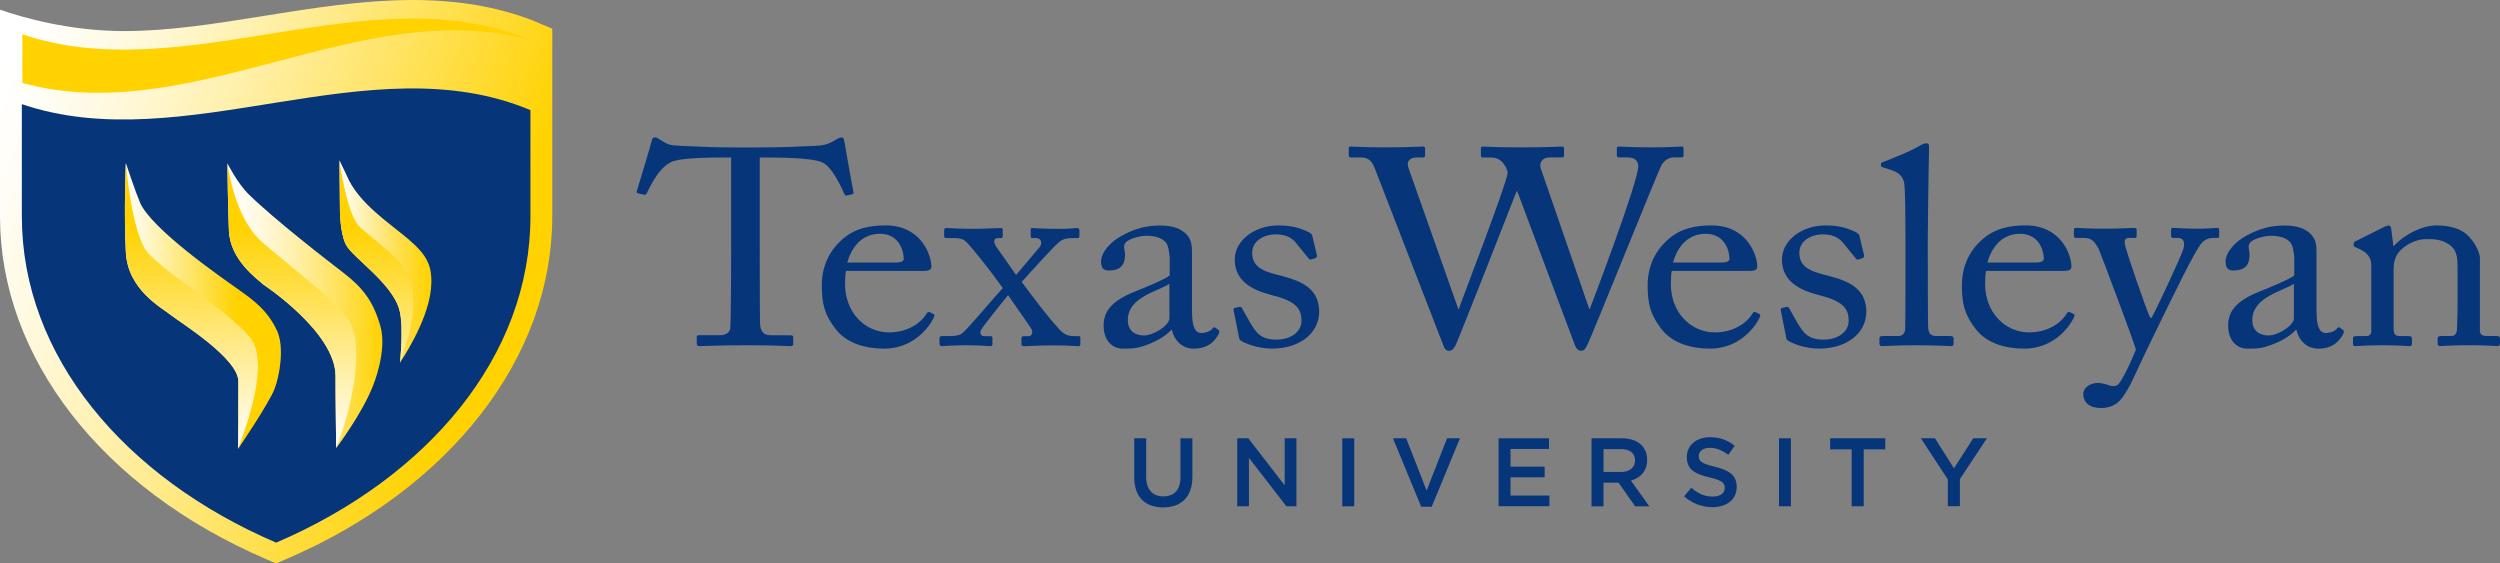 <?xml version="1.0" encoding="UTF-8"?>
<svg id="Layer_1" data-name="Layer 1" xmlns="http://www.w3.org/2000/svg" xmlns:xlink="http://www.w3.org/1999/xlink" viewBox="0 0 487.53 109.88">
  <rect x="0" y="0" width="487.53" height="109.88" fill="#808080" stroke="none"/>
  <defs>
    <style>
      .cls-1 {
        fill: url(#linear-gradient-5);
      }

      .cls-2 {
        fill: url(#linear-gradient-4);
      }

      .cls-3 {
        fill: url(#linear-gradient-3);
      }

      .cls-4 {
        fill: url(#linear-gradient-2);
      }

      .cls-5 {
        fill: #06357a;
      }

      .cls-6 {
        fill: url(#linear-gradient);
      }

      .cls-7 {
        fill: #ffd200;
      }
    </style>
    <linearGradient id="linear-gradient" x1="-8.46" y1="25.14" x2="102.88" y2="65.66" gradientUnits="userSpaceOnUse">
      <stop offset=".04" stop-color="#fff"/>
      <stop offset=".12" stop-color="#fffdf4"/>
      <stop offset=".25" stop-color="#fff8d8"/>
      <stop offset=".41" stop-color="#fff0ab"/>
      <stop offset=".61" stop-color="#ffe56d"/>
      <stop offset=".84" stop-color="#ffd71e"/>
      <stop offset=".92" stop-color="#ffd200"/>
    </linearGradient>
    <linearGradient id="linear-gradient-2" x1="66.2" y1="50.99" x2="84.13" y2="50.99" gradientUnits="userSpaceOnUse">
      <stop offset="0" stop-color="#fff"/>
      <stop offset=".35" stop-color="#ffed9c"/>
      <stop offset=".67" stop-color="#ffde48"/>
      <stop offset=".89" stop-color="#ffd514"/>
      <stop offset="1" stop-color="#ffd200"/>
    </linearGradient>
    <linearGradient id="linear-gradient-3" x1="44.35" y1="59.58" x2="74.58" y2="59.58" gradientUnits="userSpaceOnUse">
      <stop offset="0" stop-color="#fff"/>
      <stop offset=".08" stop-color="#fffdf5"/>
      <stop offset=".23" stop-color="#fff8db"/>
      <stop offset=".41" stop-color="#fff1b2"/>
      <stop offset=".62" stop-color="#ffe778"/>
      <stop offset=".86" stop-color="#ffda2f"/>
      <stop offset="1" stop-color="#ffd200"/>
    </linearGradient>
    <linearGradient id="linear-gradient-4" x1="24.36" y1="59.68" x2="54.78" y2="59.68" gradientUnits="userSpaceOnUse">
      <stop offset="0" stop-color="#fff"/>
      <stop offset=".72" stop-color="#ffd200"/>
    </linearGradient>
    <linearGradient id="linear-gradient-5" x1="52.48" y1="87.53" x2="52.48" y2="31.27" gradientUnits="userSpaceOnUse">
      <stop offset="0" stop-color="#fff"/>
      <stop offset=".77" stop-color="#ffd200"/>
    </linearGradient>
  </defs>
  <g>
    <g>
      <path class="cls-5" d="M142.59,30.72h-1.52c-1.94,0-7.2,0-9.56.65-2.72.76-4.54,4.58-5.38,6.32-.12.27-.3.33-.61.27l-1.09-.27c-.18-.05-.36-.11-.24-.44.61-1.96,2.72-8.99,2.85-9.59.12-.71.36-.87.6-.87.3,0,.48.05.72.22l.79.49c1.09.71,1.7.87,3.45.93,3.21.11,5.75.33,11.44.33h2.9c6.6,0,9.2-.22,12.17-.33,1.33-.05,2.12-.22,3.15-.76l1.15-.65c.3-.16.48-.22.73-.22.3,0,.42.16.54.87.12.65,1.27,7.41,1.76,9.81.06.27-.06.38-.36.43l-.97.22c-.24.06-.3,0-.48-.38-.48-1.04-2.3-5.23-4.3-6.1-1.82-.82-7.51-.93-10.47-.93h-1.7v15.53c0,.76,0,16.02.06,16.95.12,1.36.6,2.18,2.06,2.18h3.81c.54,0,.6.16.6.54v1.14c0,.27-.06.44-.6.44-.6,0-2.54-.17-8.48-.17s-8.35.17-9.2.17c-.48,0-.54-.22-.54-.55v-1.04c0-.38.06-.54.42-.54h4.12c1.21,0,1.94-.65,2-1.31.18-1.58.18-18.31.18-19.34v-14Z"/>
      <path class="cls-5" d="M164.98,52.84c-.12.49-.18,1.36-.18,2.61,0,5.34,3.75,9.37,8.59,9.37,3.7,0,6.29-1.91,7.33-3.7.12-.22.36-.33.54-.27l.78.38c.18.05.3.22,0,.82-1.09,2.18-4.24,5.94-9.62,5.94-3.45,0-7.26-.93-9.5-3.87-2.12-2.78-2.66-4.79-2.66-8.61,0-2.12.6-5.78,3.81-8.66,2.6-2.4,5.63-2.89,8.66-2.89,6.96,0,8.9,5.88,8.9,8.01,0,.76-.73.87-1.7.87h-14.95ZM174.6,51.2c1.15,0,1.64-.27,1.64-.76,0-1.25-.73-4.85-4.66-4.85-2.66,0-5.2,1.58-6.35,5.61h9.38Z"/>
      <path class="cls-5" d="M193.55,67.06c0,.22-.06.44-.42.44-.54,0-2.12-.17-4.72-.17-3.03,0-4.06.17-4.66.17-.48,0-.54-.22-.54-.49v-.98c0-.27.06-.49.48-.49h1.58c1.33,0,2-.22,2.48-.65,1.15-.93,6.78-7.68,7.81-8.72-2.3-3.21-5.75-7.63-7.14-8.99-.48-.55-1.33-.76-2.18-.76h-1.7c-.36,0-.42-.22-.42-.38v-1.09c0-.38.06-.49.48-.49.48,0,2.12.16,4.96.16s5.08-.16,5.63-.16c.3,0,.36.16.36.49v1.04c0,.33-.12.44-.36.44h-.55c-.97,0-.97.87-.24,1.85l3.75,5.34,4.6-5.45c.54-.65.36-1.74-.66-1.74h-.73c-.3,0-.36-.16-.36-.38v-1.15c0-.33.06-.43.3-.43.73,0,1.76.16,5.21.16,2.42,0,3.03-.16,3.45-.16.48,0,.54.22.54.54v.98c0,.33-.06.44-.48.44h-.97c-1.15,0-1.76.22-2.36.65-1.03.76-6.18,6.48-7.45,7.9,2.42,3.21,4.84,6.54,7.51,9.43.72.76,1.57,1.14,2.66,1.14h.97c.24,0,.3.11.3.44v1.09c0,.22-.06.44-.42.44-.55,0-1.7-.17-4.66-.17-3.45,0-5.26.17-5.93.17-.42,0-.48-.22-.48-.49v-.93c0-.38.06-.54.48-.54h.91c.67,0,1.03-.82.36-1.74l-4.36-6.27c-.85,1.09-4.84,5.94-5.27,6.81-.3.6-.06,1.2.66,1.2h1.27c.24,0,.3.22.3.44v1.09Z"/>
      <path class="cls-5" d="M232.46,60.85c0,3.1.73,4.09,1.82,4.09.97,0,1.82-.44,2.12-.82.24-.27.36-.38.6-.22l.61.44c.18.16.3.43-.06.98-.49.82-1.64,2.67-4.72,2.67-2.18,0-3.75-1.42-4.3-3.65h-.12c-1.27,1.36-3.27,2.5-5.99,3.32-1.15.33-2.24.33-3.57.33-1.45,0-3.63-1.09-3.63-4.52,0-2.51,1.27-4.68,6.05-6.59,2.72-1.09,5.87-2.4,6.84-3.16v-3.49c-.12-.93-.18-2.34-.85-3.05-.67-.71-1.88-1.2-3.63-1.2-1.21,0-3.09.44-3.94,1.15-.85.71-.3,1.53-.3,2.51,0,1.91-.73,3.11-3.21,3.11-.97,0-1.46-.49-1.46-1.74,0-1.74,1.7-3.81,4.18-5.12,2.54-1.36,4.66-1.91,7.38-1.91s4,.76,4.84,1.47c1.27,1.14,1.33,2.4,1.33,3.87v11.55ZM228.05,55.34c-2.18,1.47-8.11,2.56-8.11,7.08,0,2.02,1.33,3,3.15,3s4.96-1.91,4.96-3.38v-6.7Z"/>
      <path class="cls-5" d="M241.95,66.4c-.3-.16-.3-.49-.36-.76l-1.03-5.18c-.06-.27.12-.38.36-.44l.78-.16c.24-.05.42.05.55.33l1.51,2.67c1.21,2.02,2.06,3.38,5.26,3.38,2.12,0,4.78-1.14,4.78-3.7s-1.33-3.87-5.87-5.01c-3.57-.92-7.14-2.61-7.14-6.92,0-3.76,3.94-6.65,8.48-6.65,2.9,0,4.48.65,5.57,1.14.91.38,1.03.65,1.09.98l.91,3.81c0,.22-.12.38-.42.49l-.73.22c-.24.05-.36,0-.54-.27l-2.06-2.51c-.72-1.04-1.88-2.12-4.24-2.12s-4.66,1.25-4.66,3.6c0,3.16,2.84,3.76,5.81,4.52,4.42,1.14,7.2,2.78,7.26,6.97-.06,4.41-4.05,7.19-9.2,7.19-2.96,0-5.39-1.09-6.11-1.58Z"/>
      <path class="cls-5" d="M284.38,60.25h.12c.24-.93,9.26-24.19,9.5-26.48.06-.43-.36-1.36-.91-2.02-.54-.65-1.33-1.04-2.42-1.04h-1.51c-.3,0-.36-.11-.36-.44v-1.31c0-.22.06-.38.42-.38.54,0,2.66.16,7.38.16,5.08,0,7.38-.16,7.99-.16.36,0,.42.16.42.38v1.36c0,.22-.06.38-.42.38h-2.42c-1.51,0-2.06,1.2-1.69,2.18l9.44,27.35h.12c.66-1.74,9.44-24.74,9.44-27.84,0-.87-.48-1.69-2.12-1.69h-1.64c-.36,0-.42-.16-.42-.49v-1.25c0-.22.06-.38.48-.38.61,0,2.72.16,6.48.16,3.39,0,5.14-.16,5.63-.16.36,0,.42.11.42.38v1.36c0,.22,0,.38-.42.38h-1.45c-1.03,0-1.88.6-2.42,1.47-.48.76-13.13,32.2-14.34,34.81-.3.6-.6,1.42-1.27,1.42-.72,0-1.03-.44-1.33-1.2l-11.2-29.91h-.12c-.54,1.47-11.56,29.48-11.92,30.08-.3.54-.66,1.04-1.21,1.04-.49,0-.85-.22-1.09-.87l-13.5-34.87c-.61-1.52-1.46-1.96-2.6-1.96h-2.06c-.3,0-.36-.22-.36-.44v-1.31c0-.27.06-.38.49-.38.48,0,2.36.16,6.48.16,4.36,0,6.84-.16,7.44-.16.42,0,.48.16.48.33v1.36c0,.27-.06.44-.48.44h-1.03c-1.58,0-2.12.76-1.76,1.96l9.74,27.57Z"/>
      <path class="cls-5" d="M326.02,52.84c-.12.49-.18,1.36-.18,2.61,0,5.34,3.75,9.37,8.6,9.37,3.69,0,6.3-1.91,7.32-3.7.12-.22.36-.33.54-.27l.79.38c.18.05.3.22,0,.82-1.09,2.18-4.24,5.94-9.62,5.94-3.45,0-7.26-.93-9.5-3.87-2.12-2.78-2.66-4.79-2.66-8.61,0-2.12.6-5.78,3.82-8.66,2.6-2.4,5.63-2.89,8.66-2.89,6.96,0,8.9,5.88,8.9,8.01,0,.76-.73.87-1.7.87h-14.95ZM335.64,51.2c1.15,0,1.63-.27,1.63-.76,0-1.25-.72-4.85-4.66-4.85-2.66,0-5.2,1.58-6.36,5.61h9.38Z"/>
      <path class="cls-5" d="M348.65,66.4c-.3-.16-.3-.49-.36-.76l-1.03-5.18c-.06-.27.12-.38.36-.44l.79-.16c.24-.05.42.05.54.33l1.51,2.67c1.21,2.02,2.06,3.38,5.27,3.38,2.12,0,4.78-1.14,4.78-3.7s-1.33-3.87-5.87-5.01c-3.57-.92-7.14-2.61-7.14-6.92,0-3.76,3.93-6.65,8.47-6.65,2.91,0,4.48.65,5.57,1.14.91.38,1.03.65,1.09.98l.91,3.81c0,.22-.12.38-.42.49l-.72.22c-.24.05-.36,0-.55-.27l-2.06-2.51c-.73-1.04-1.88-2.12-4.24-2.12s-4.66,1.25-4.66,3.6c0,3.16,2.85,3.76,5.81,4.52,4.42,1.14,7.2,2.78,7.26,6.97-.06,4.41-4.06,7.19-9.2,7.19-2.97,0-5.39-1.09-6.12-1.58Z"/>
      <path class="cls-5" d="M375.95,51.09c0,2.83,0,11.06.06,12.75.06.93.3,1.69,1.57,1.69h2.72c.54,0,.67.16.67.49v.93c0,.33-.12.55-.36.55-.42,0-3.09-.17-6.84-.17s-6.3.17-6.84.17c-.3,0-.42-.22-.42-.55v-.93c0-.38.12-.49.79-.49h2.9c.66,0,1.27-.38,1.33-1.36.06-1.69.06-11.06.06-14.22v-3.43c0-3.87-.06-8.83-.18-10.24-.12-1.85-1.09-2.72-3.03-3.27l-1.21-.38c-.3-.11-.36-.16-.36-.27v-.43c0-.16.18-.27.54-.38,2.12-.87,4.84-1.85,7.08-3.16.54-.33.91-.44,1.27-.44.42,0,.54.27.48.98-.06,3-.24,14.33-.24,17.33v4.85Z"/>
      <path class="cls-5" d="M387.31,52.84c-.12.49-.18,1.36-.18,2.61,0,5.34,3.75,9.37,8.59,9.37,3.7,0,6.3-1.91,7.33-3.7.12-.22.36-.33.54-.27l.78.38c.18.05.3.22,0,.82-1.09,2.18-4.24,5.94-9.62,5.94-3.45,0-7.26-.93-9.5-3.87-2.12-2.78-2.66-4.79-2.66-8.61,0-2.12.6-5.78,3.81-8.66,2.6-2.4,5.63-2.89,8.66-2.89,6.96,0,8.9,5.88,8.9,8.01,0,.76-.73.87-1.7.87h-14.95ZM396.93,51.2c1.15,0,1.64-.27,1.64-.76,0-1.25-.73-4.85-4.66-4.85-2.66,0-5.2,1.58-6.35,5.61h9.38Z"/>
      <path class="cls-5" d="M406.26,76.8c0-1.14,1.33-2.12,2.78-2.12,1.15,0,2.24.49,2.78.6.42.05.91,0,1.27-.33.91-.98,2.59-4.62,3.44-6.75-.3-1.36-6.72-18.36-7.2-19.51-.72-1.36-1.27-2.29-2.84-2.29h-1.57c-.42,0-.48-.16-.48-.49v-1.09c0-.22.06-.38.48-.38.54,0,2,.16,5.57.16,3.09,0,4.96-.16,5.63-.16.48,0,.55.16.55.38v1.14c0,.27-.06.44-.36.44h-1.15c-.66,0-.91.38-.79,1.2.18,1.2,4.3,13.18,4.96,14.38h.24c.6-.87,5.87-12.15,6.24-13.51.36-1.36-.12-2.07-1.03-2.07h-.97c-.36,0-.42-.16-.42-.44v-1.09c0-.27.06-.43.36-.43.79,0,2.06.16,4.96.16,1.64,0,3.03-.16,3.69-.16.36,0,.36.22.36.43v1.04c0,.33,0,.49-.3.49h-.97c-.66,0-1.51.27-2.12.98-1.33,1.47-5.32,9.75-9.5,18.31-2.97,6.05-3.92,8.54-5.02,10.34-.84,1.42-1.94,3.54-5.14,3.54-2.3,0-3.45-1.14-3.45-2.78Z"/>
      <path class="cls-5" d="M451.76,60.85c0,3.1.73,4.09,1.82,4.09.97,0,1.82-.44,2.12-.82.24-.27.36-.38.6-.22l.61.44c.18.16.3.43-.06.98-.49.82-1.64,2.67-4.72,2.67-2.18,0-3.75-1.42-4.3-3.65h-.12c-1.27,1.36-3.27,2.5-5.99,3.32-1.15.33-2.24.33-3.57.33-1.45,0-3.63-1.09-3.63-4.52,0-2.51,1.27-4.68,6.05-6.59,2.72-1.09,5.87-2.4,6.84-3.16v-3.49c-.12-.93-.18-2.34-.85-3.05-.67-.71-1.87-1.2-3.63-1.2-1.21,0-3.09.44-3.94,1.15-.85.71-.3,1.53-.3,2.51,0,1.91-.73,3.11-3.21,3.11-.97,0-1.46-.49-1.46-1.74,0-1.74,1.7-3.81,4.18-5.12,2.54-1.36,4.66-1.91,7.38-1.91s4,.76,4.84,1.47c1.27,1.14,1.33,2.4,1.33,3.87v11.55ZM447.34,55.34c-2.18,1.47-8.11,2.56-8.11,7.08,0,2.02,1.33,3,3.15,3s4.96-1.91,4.96-3.38v-6.7Z"/>
      <path class="cls-5" d="M483.59,64.39c0,.87.54,1.14,1.33,1.14h1.94c.55,0,.67.16.67.49v.87c0,.38-.12.6-.48.6-.42,0-2.3-.17-5.75-.17-3.09,0-5.02.17-5.45.17-.36,0-.48-.17-.48-.6v-.87c0-.38.18-.49.79-.49h1.76c.66,0,1.15-.27,1.21-1.25.06-1.42.12-3.16.12-4.58v-7.19c0-2.18,0-3.76-1.76-4.9-1.45-.98-2.91-.98-4.42-.98-.97,0-3.09.38-4.9,2.12-1.21,1.2-1.39,2.67-1.39,3.71v11.28c0,1.47.18,1.8,1.46,1.8h1.51c.48,0,.6.16.6.54v.93c0,.33-.12.49-.42.49-.42,0-2.06-.17-5.26-.17s-5.02.17-5.39.17c-.3,0-.42-.17-.42-.49v-.98c0-.33.12-.49.6-.49h1.76c.79,0,1.21-.16,1.21-1.09v-12.75c0-1.63-.97-2.56-2.48-3.21l-.48-.22c-.42-.16-.48-.33-.48-.49v-.27c0-.27.24-.44.54-.55l5.21-2.61c.48-.22.85-.38,1.09-.38.3,0,.42.22.48.65l.42,3.32h.12c1.76-1.96,5.27-3.98,8.29-3.98,1.82,0,3.69.33,5.14,1.2,1.82,1.09,3.33,3.81,3.33,5.18v14.06Z"/>
    </g>
    <g>
      <path class="cls-5" d="M221.19,93.1v-7.63h2.33v7.54c0,2.46,1.27,3.79,3.35,3.79s3.33-1.25,3.33-3.69v-7.63h2.33v7.52c0,3.96-2.24,5.95-5.7,5.95s-5.64-1.99-5.64-5.83Z"/>
      <path class="cls-5" d="M241.27,85.47h2.16l7.1,9.17v-9.17h2.29v13.26h-1.95l-7.31-9.43v9.43h-2.29v-13.26Z"/>
      <path class="cls-5" d="M261.76,85.47h2.33v13.26h-2.33v-13.26Z"/>
      <path class="cls-5" d="M271.64,85.47h2.58l3.99,10.19,3.98-10.19h2.52l-5.51,13.35h-2.05l-5.51-13.35Z"/>
      <path class="cls-5" d="M292.24,85.47h9.83v2.08h-7.5v3.45h6.65v2.08h-6.65v3.56h7.59v2.08h-9.92v-13.26Z"/>
      <path class="cls-5" d="M310.38,85.47h5.91c1.67,0,2.97.49,3.82,1.33.7.72,1.1,1.7,1.1,2.86v.04c0,2.18-1.31,3.48-3.16,4.02l3.58,5.02h-2.75l-3.26-4.62h-2.92v4.62h-2.33v-13.26ZM316.12,92.04c1.67,0,2.73-.87,2.73-2.22v-.04c0-1.42-1.02-2.2-2.75-2.2h-3.39v4.45h3.41Z"/>
      <path class="cls-5" d="M328.42,96.79l1.4-1.67c1.27,1.1,2.54,1.72,4.18,1.72,1.44,0,2.35-.66,2.35-1.67v-.04c0-.95-.53-1.46-2.99-2.03-2.82-.68-4.41-1.51-4.41-3.96v-.04c0-2.27,1.89-3.84,4.53-3.84,1.93,0,3.46.59,4.81,1.67l-1.25,1.76c-1.19-.89-2.39-1.36-3.6-1.36-1.36,0-2.16.7-2.16,1.57v.04c0,1.02.61,1.48,3.14,2.08,2.8.68,4.26,1.68,4.26,3.88v.04c0,2.48-1.95,3.96-4.73,3.96-2.03,0-3.94-.7-5.53-2.12Z"/>
      <path class="cls-5" d="M346.92,85.47h2.33v13.26h-2.33v-13.26Z"/>
      <path class="cls-5" d="M361.1,87.63h-4.2v-2.16h10.75v2.16h-4.2v11.1h-2.35v-11.1Z"/>
      <path class="cls-5" d="M379.85,93.5l-5.26-8.03h2.75l3.71,5.87,3.75-5.87h2.67l-5.27,7.97v5.28h-2.35v-5.23Z"/>
    </g>
  </g>
  <g>
    <path class="cls-6" d="M51.93,109.05C19.9,95.32,0,69.71,0,42.21V1.89c4.56,1.58,13.68,4.17,24.18,4.17,8.84,0,17.81-1.44,27.32-2.96C60.98,1.58,70.75.02,80.37,0h.14c8.75.01,16.35,1.3,23.26,3.94l1.45.62,2.48,1.04v36.61c0,27.5-19.9,53.11-51.93,66.84l-1.92.83-1.92-.83Z"/>
    <path class="cls-5" d="M103.44,21.48v20.73c0,27.19-19.95,50.91-49.59,63.61C24.22,93.12,4.26,69.4,4.26,42.21v-21.9c31.66,10.77,67.84-11.99,99.17,1.16Z"/>
    <path class="cls-7" d="M4.36,16.18V6.68c31.6,10.76,67.69-11.9,98.99,1.09C70.35-1.14,37.35,25.21,4.36,16.18Z"/>
    <g>
      <path class="cls-4" d="M66.2,31.27l.09,9.57s-.03,4.45,1.15,6.83c1.26,2.55,9.08,7.54,10.46,12.81.86,3.23.1,10.23.1,10.23,0,0,5.38-7.8,6.03-14.24.47-4.62-.77-6.72-4.36-9.8-3.59-3.08-9.88-7.08-12.08-12.52l-1.39-2.88Z"/>
      <path class="cls-3" d="M44.35,31.81s.08,8.35.29,13.19c.25,5.73,5.51,9.38,6.73,10.5,0,0,14.09,9.28,14.06,17.85-.02,3.34.13,14.02.13,14.02,0,0,5.11-6.73,7.22-12.25,0,0,2.78-6.7,1.4-11.53-1.38-4.83-3.41-7.48-7.28-10.45-2.83-2.17-13.34-10.28-18.39-15.24-2.25-2.2-4.18-6.08-4.18-6.08Z"/>
      <path class="cls-2" d="M24.54,31.82s-.41,9.52,0,17.36c.38,7.34,6.94,10.79,8.8,12.27,1.75,1.4,13.1,8.39,13.14,12.9.03,3.01-.04,13.18-.04,13.18,0,0,5.92-8.73,7.06-11.58,1.14-2.86,1.92-8.37.57-11.36-1.89-4.14-4.77-6.15-7.76-8.27-3.02-2.14-16.85-11.69-19.02-16.85-.87-2.06-2.74-7.65-2.74-7.65Z"/>
      <path class="cls-1" d="M28.77,49.23c-3.14-3.84-4.23-17.41-4.23-17.41,0,0-.41,9.52,0,17.36.38,7.34,6.94,10.79,8.8,12.27,1.75,1.4,13.1,8.39,13.14,12.9.03,3.01-.04,13.18-.04,13.18.88-2.59,5.76-14.69,3.05-20.59-2.02-4.39-17.57-13.87-20.71-17.71ZM51.06,47.15c-5.46-4.76-6.71-15.35-6.71-15.35,0,0,.08,8.35.29,13.19.25,5.73,5.51,9.38,6.73,10.5,0,0,14.09,9.28,14.06,17.85-.02,3.34.13,14.02.13,14.02,2.85-7.12,5.59-19.33,2.7-24.46-2.23-3.94-11.71-10.94-17.21-15.75ZM80.07,54.63c-.99-3.64-7.29-7.92-9.89-10.35-2.6-2.43-3.98-13.01-3.98-13.01l.09,9.57s-.03,4.45,1.15,6.83c1.26,2.55,9.08,7.54,10.46,12.81.86,3.23.1,10.23.1,10.23,2.5-6.75,3.21-11.86,2.07-16.08Z"/>
    </g>
  </g>
</svg>